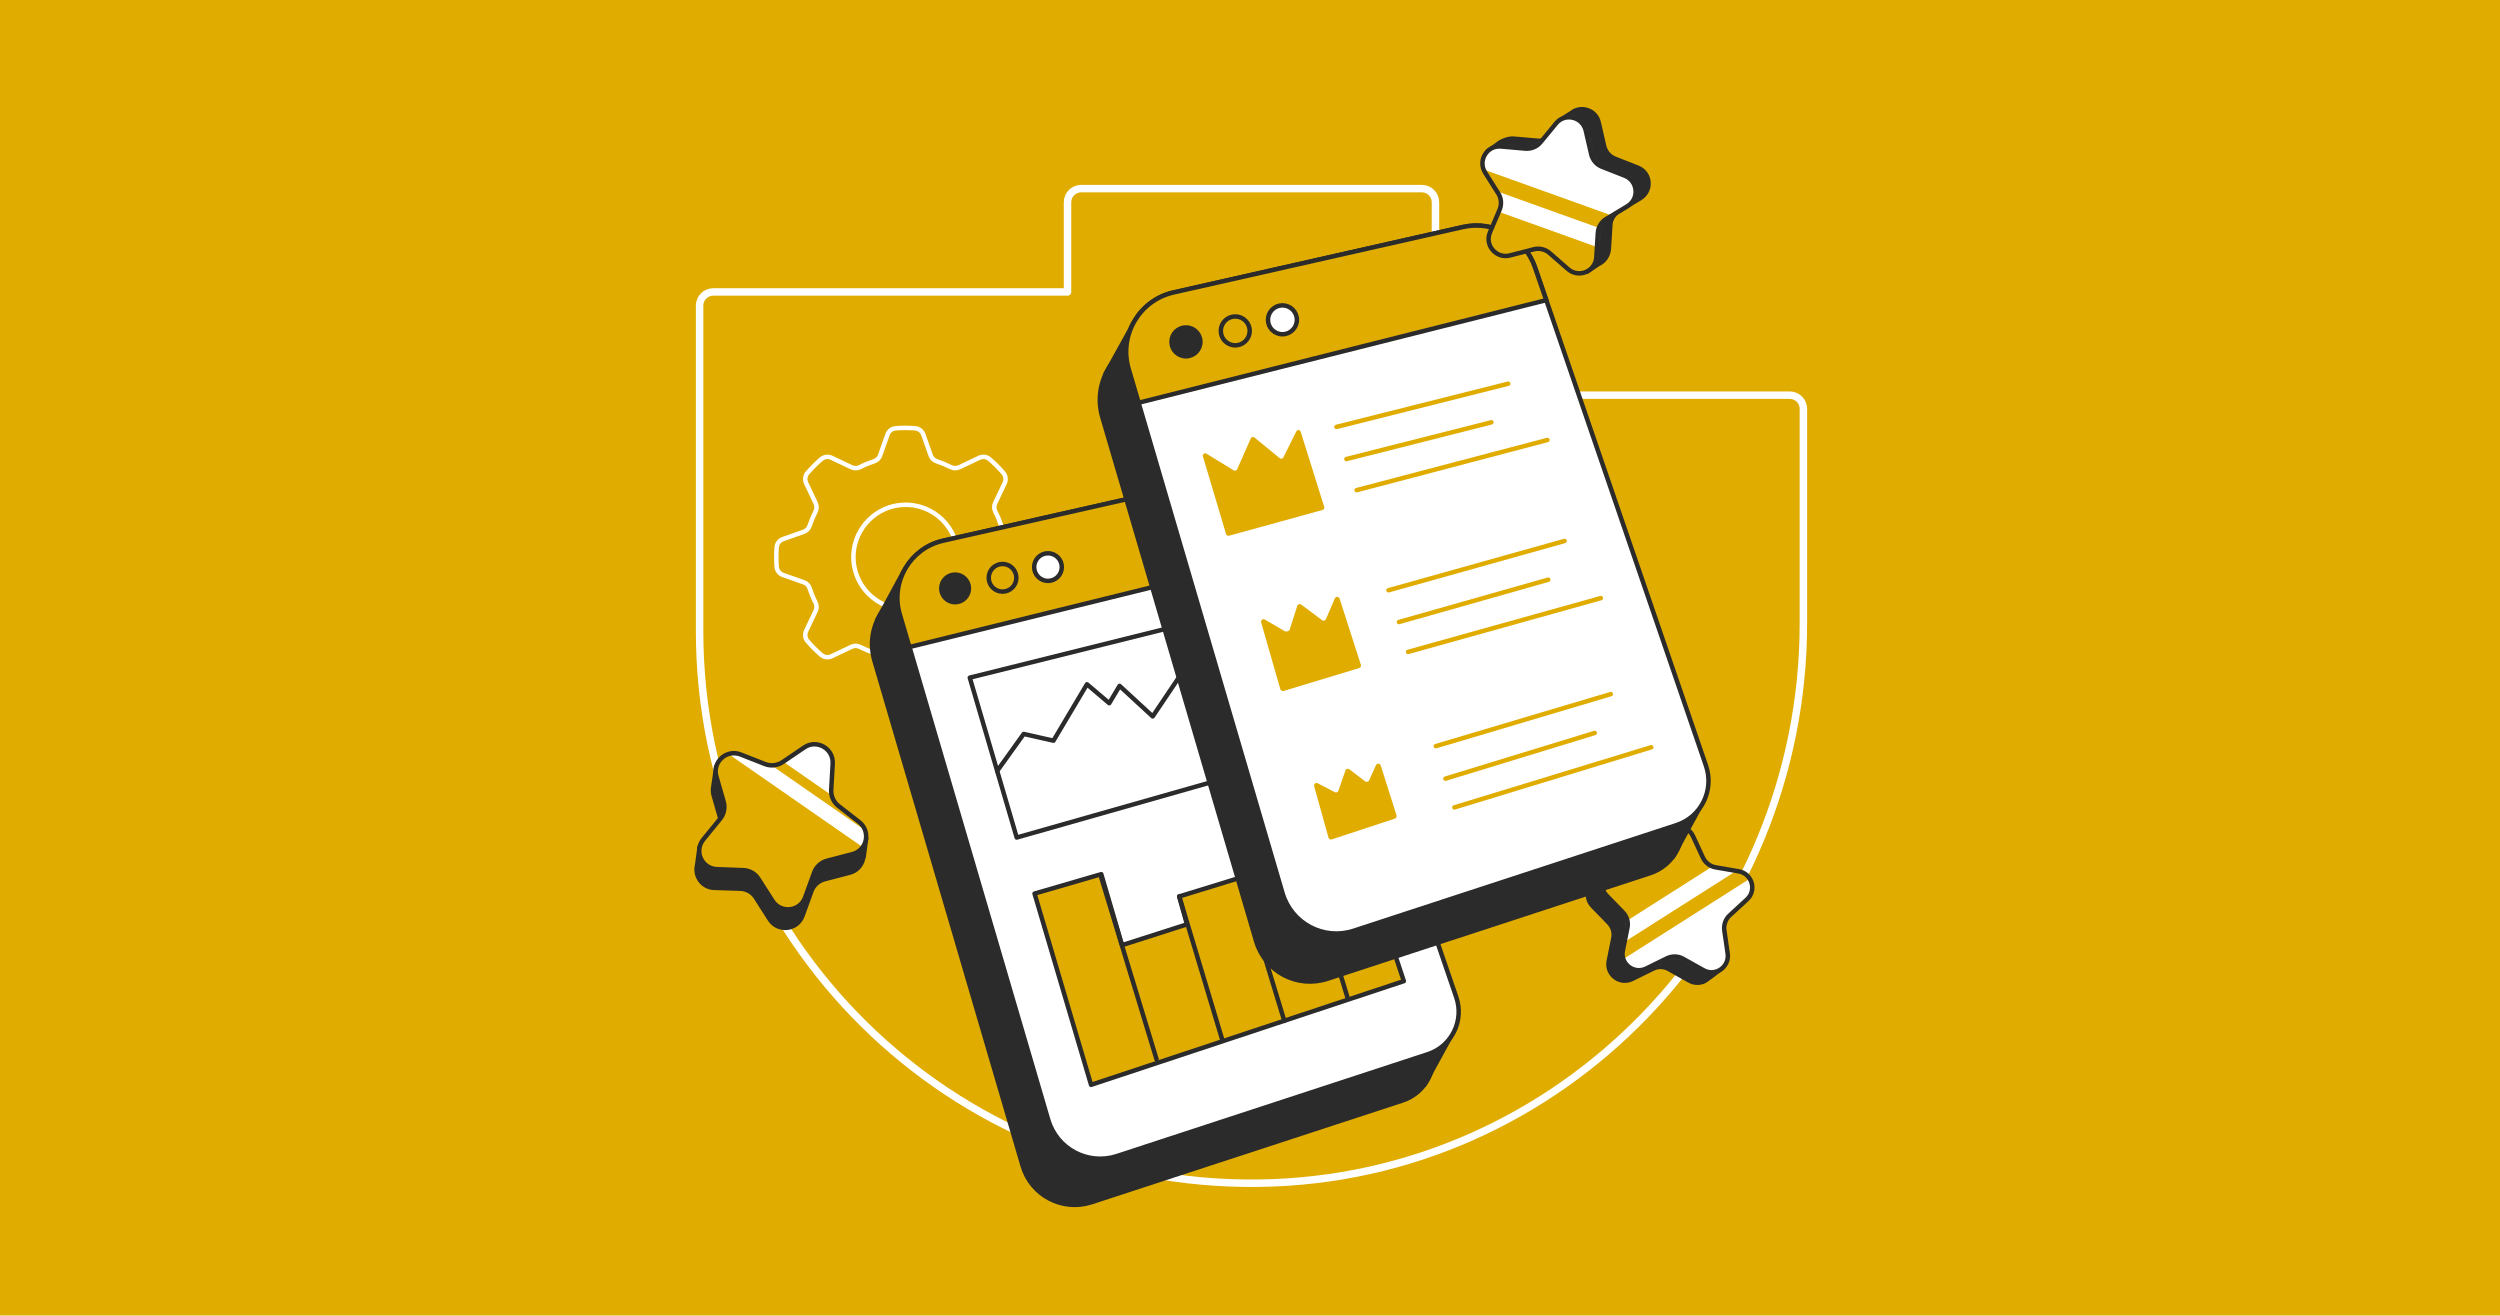 <svg xmlns="http://www.w3.org/2000/svg" width="1030" height="542" viewBox="0 0 1030 542" fill="none"><rect width="1030" height="542" fill="#E0AC00"></rect><path d="M518.668 487.477C643.581 485.836 742.999 381.699 742.999 256.736V168.451C742.999 165.321 740.485 162.808 737.356 162.808H591.41V83.346C591.41 80.217 588.897 77.703 585.768 77.703H445.465C442.336 77.703 439.822 80.217 439.822 83.346V120.281H293.877C290.748 120.281 288.234 122.795 288.234 125.924V260.122C288.286 386.676 391.704 489.12 518.668 487.477Z" fill="#E0AC00" stroke="white" stroke-width="3.071" stroke-miterlimit="10" stroke-linecap="round" stroke-linejoin="round"></path><path d="M423.456 236.829C424.892 236.316 425.97 234.983 426.071 233.443C426.174 232.111 426.226 230.827 426.226 229.442C426.226 228.109 426.174 226.775 426.071 225.441C425.97 223.902 424.943 222.568 423.456 222.055L414.889 219.081C413.709 218.669 412.837 217.746 412.478 216.567C411.812 214.566 411.041 212.616 410.067 210.769C409.502 209.693 409.502 208.359 410.015 207.281L413.914 199.074C414.581 197.689 414.376 195.995 413.35 194.816C411.606 192.815 409.759 190.917 407.707 189.173C406.526 188.147 404.885 187.942 403.449 188.609L395.241 192.507C394.112 193.02 392.83 193.02 391.754 192.456C389.907 191.533 387.957 190.712 385.956 190.045C384.776 189.686 383.853 188.763 383.443 187.634L380.416 179.067C379.903 177.631 378.569 176.553 377.03 176.451C375.697 176.348 374.414 176.297 373.029 176.297C371.695 176.297 370.361 176.348 369.028 176.451C367.489 176.553 366.155 177.579 365.642 179.067L362.615 187.634C362.205 188.814 361.281 189.686 360.102 190.045C358.101 190.712 356.152 191.481 354.305 192.456C353.228 193.02 351.894 193.02 350.817 192.507L342.609 188.609C341.224 187.942 339.531 188.147 338.351 189.173C336.35 190.917 334.452 192.764 332.708 194.816C331.682 195.995 331.477 197.636 332.144 199.074L336.043 207.281C336.556 208.409 336.556 209.693 335.991 210.769C335.068 212.616 334.247 214.566 333.58 216.567C333.221 217.746 332.298 218.669 331.169 219.081L322.602 222.107C321.166 222.62 320.089 223.953 319.986 225.493C319.883 226.826 319.832 228.109 319.832 229.494C319.832 230.827 319.883 232.161 319.986 233.496C320.089 235.034 321.115 236.368 322.602 236.881L331.169 239.908C332.349 240.318 333.221 241.24 333.58 242.421C334.247 244.422 335.017 246.37 335.991 248.218C336.556 249.295 336.556 250.628 336.043 251.706L332.144 259.913C331.477 261.3 331.682 262.992 332.708 264.171C334.452 266.172 336.299 268.071 338.351 269.814C339.531 270.841 341.172 271.045 342.609 270.379L350.817 266.48C351.945 265.967 353.228 265.967 354.305 266.531C356.152 267.455 358.101 268.275 360.102 268.943C361.281 269.301 362.205 270.225 362.615 271.354L365.642 279.92C366.155 281.357 367.489 282.434 369.028 282.537C370.361 282.64 371.644 282.69 373.029 282.69C374.363 282.69 375.697 282.64 377.03 282.537C378.569 282.434 379.903 281.408 380.416 279.92L383.443 271.354C383.853 270.173 384.776 269.301 385.956 268.943C387.957 268.275 389.907 267.506 391.754 266.531C392.83 265.967 394.164 265.967 395.241 266.48L403.449 270.379C404.834 271.045 406.526 270.841 407.707 269.814C409.708 268.071 411.606 266.224 413.35 264.171C414.376 262.992 414.581 261.35 413.914 259.913L410.015 251.706C409.502 250.578 409.502 249.295 410.067 248.218C410.99 246.37 411.812 244.422 412.478 242.421C412.837 241.24 413.76 240.318 414.889 239.908L423.456 236.829ZM374.26 250.988C361.487 251.655 350.97 241.139 351.637 228.366C352.202 217.439 361.076 208.512 372.003 207.999C384.776 207.333 395.293 217.849 394.625 230.623C394.062 241.549 385.187 250.424 374.26 250.988Z" stroke="white" stroke-width="1.843" stroke-miterlimit="10" stroke-linecap="round" stroke-linejoin="round"></path><path d="M372.418 235.238L361.543 255.295L374.983 307.619L388.783 279.662L375.137 235.494C374.778 234.263 373.085 234.057 372.418 235.238Z" fill="#2B2B2B" stroke="#2B2B2B" stroke-width="1.843" stroke-miterlimit="10" stroke-linecap="round" stroke-linejoin="round"></path><path d="M586.793 446.949L599.516 423.711L580.484 371.898L571.559 400.165L586.793 446.949Z" fill="#2B2B2B" stroke="#2B2B2B" stroke-width="1.843" stroke-miterlimit="10" stroke-linecap="round" stroke-linejoin="round"></path><path d="M360.257 272.167L421.354 480.389C424.893 492.444 437.717 499.216 449.671 495.317L577.814 453.407C587.614 450.225 592.845 439.608 589.511 429.911L521.643 231.898C517.59 219.997 505.176 213.122 492.966 215.892L378.16 241.849C364.515 244.877 356.358 258.83 360.257 272.167Z" fill="#2B2B2B" stroke="#2B2B2B" stroke-width="1.843" stroke-miterlimit="10" stroke-linecap="round" stroke-linejoin="round"></path><path d="M370.775 253.14L431.872 461.362C435.411 473.417 448.235 480.188 460.189 476.29L588.282 434.327C598.08 431.147 603.312 420.528 599.977 410.833L532.11 212.82C528.056 200.919 515.642 194.044 503.434 196.814L388.627 222.771C375.033 225.85 366.825 239.752 370.775 253.14Z" fill="white" stroke="#2B2B2B" stroke-width="1.843" stroke-miterlimit="10" stroke-linecap="round" stroke-linejoin="round"></path><path d="M536.829 226.616L374.674 266.578L370.724 253.137C366.774 239.749 374.982 225.847 388.576 222.768L503.384 196.811C515.643 194.041 528.006 200.966 532.058 212.817L536.829 226.616Z" fill="#E0AC00" stroke="#2B2B2B" stroke-width="1.843" stroke-miterlimit="10" stroke-linecap="round" stroke-linejoin="round"></path><path d="M393.498 248.115C396.643 248.115 399.193 245.566 399.193 242.422C399.193 239.277 396.643 236.727 393.498 236.727C390.354 236.727 387.805 239.277 387.805 242.422C387.805 245.566 390.354 248.115 393.498 248.115Z" fill="#2B2B2B" stroke="#2B2B2B" stroke-width="1.843" stroke-miterlimit="10" stroke-linecap="round" stroke-linejoin="round"></path><path d="M413.043 243.746C416.187 243.746 418.736 241.197 418.736 238.053C418.736 234.908 416.187 232.359 413.043 232.359C409.897 232.359 407.348 234.908 407.348 238.053C407.348 241.197 409.897 243.746 413.043 243.746Z" fill="#E0AC00" stroke="#2B2B2B" stroke-width="1.843" stroke-miterlimit="10" stroke-linecap="round" stroke-linejoin="round"></path><path d="M431.768 239.334C434.912 239.334 437.463 236.785 437.463 233.64C437.463 230.496 434.912 227.945 431.768 227.945C428.623 227.945 426.074 230.496 426.074 233.64C426.074 236.785 428.623 239.334 431.768 239.334Z" fill="white" stroke="#2B2B2B" stroke-width="1.843" stroke-miterlimit="10" stroke-linecap="round" stroke-linejoin="round"></path><path d="M399.551 279.194L418.89 345.063L539.391 310.796L515.896 250.211L399.551 279.194Z" stroke="#2B2B2B" stroke-width="1.843" stroke-miterlimit="10" stroke-linecap="round" stroke-linejoin="round"></path><path d="M426.23 368.156L449.519 446.951L578.382 404.22L553.655 329.734L508.309 343.534L511.181 361.538L485.839 369.337L489.02 380.827L462.292 389.395L453.726 360.153L426.23 368.156Z" fill="#E0AC00" stroke="#2B2B2B" stroke-width="1.843" stroke-miterlimit="10" stroke-linecap="round" stroke-linejoin="round"></path><path d="M410.84 317.624L421.766 302.388L434.027 305.16L447.826 281.92L457.01 289.717L461.267 282.587L474.912 295.156L487.327 276.688" stroke="#2B2B2B" stroke-width="1.843" stroke-miterlimit="10" stroke-linecap="round" stroke-linejoin="round"></path><path d="M453.723 361.531L476.5 436.428" stroke="#2B2B2B" stroke-width="1.843" stroke-miterlimit="10" stroke-linecap="round" stroke-linejoin="round"></path><path d="M485.836 369.328L503.431 427.911" stroke="#2B2B2B" stroke-width="1.843" stroke-miterlimit="10" stroke-linecap="round" stroke-linejoin="round"></path><path d="M506.203 345.219L529.134 420.578" stroke="#2B2B2B" stroke-width="1.843" stroke-miterlimit="10" stroke-linecap="round" stroke-linejoin="round"></path><path d="M532.621 336.758L555.192 411.039" stroke="#2B2B2B" stroke-width="1.843" stroke-miterlimit="10" stroke-linecap="round" stroke-linejoin="round"></path><path d="M710.577 363.278L701.035 361.637C698.778 361.227 696.828 359.739 695.853 357.635L691.801 348.863C689.441 343.785 682.31 343.58 679.694 348.504L675.18 357.072C674.103 359.123 672.102 360.508 669.793 360.764L660.201 361.893C654.661 362.561 652.249 369.28 656.148 373.282L662.868 380.206C664.459 381.848 665.176 384.208 664.715 386.465L662.818 395.956C661.74 401.445 667.382 405.806 672.41 403.343L681.079 399.085C683.132 398.059 685.593 398.11 687.594 399.291L696.008 404.009C698.11 405.19 700.419 405.087 702.265 404.215C702.881 403.908 707.96 400.06 709.704 398.726C710.012 398.521 709.961 398.059 709.652 397.906L705.703 395.443L704.574 387.646C704.266 385.336 705.087 383.079 706.779 381.49L713.91 374.923C718.117 371.127 716.066 364.253 710.577 363.278Z" fill="#2B2B2B" stroke="#2B2B2B" stroke-width="1.843" stroke-miterlimit="10" stroke-linecap="round" stroke-linejoin="round"></path><path d="M674.768 69.08L665.38 65.386C663.123 64.514 661.482 62.565 660.918 60.257L658.661 50.459C657.583 45.688 652.299 43.738 648.452 45.842C648.195 45.995 647.991 46.098 647.785 46.303C646.194 47.278 642.449 49.689 642.245 49.792L645.066 49.227L639.988 55.383C638.448 57.23 636.09 58.205 633.73 57.999L623.675 57.127C621.52 56.922 618.39 58.153 617.005 59.436L613.004 62.257L616.032 64.874C616.133 65.9 616.492 66.977 617.108 67.951L622.495 76.467C623.777 78.519 623.982 81.032 623.06 83.238L619.109 92.523C616.852 97.91 621.675 103.553 627.318 102.065L637.063 99.551C639.372 98.936 641.886 99.551 643.681 101.09L651.274 107.708C652.762 108.99 654.506 109.503 656.147 109.401L653.941 111.863L658.558 108.785C660.866 107.759 662.662 105.451 662.866 102.27L663.482 92.216C663.636 90.369 664.97 88.163 667.021 86.932L675.64 81.751C680.822 78.673 680.206 71.234 674.768 69.08Z" fill="#2B2B2B" stroke="#2B2B2B" stroke-width="1.843" stroke-miterlimit="10" stroke-linecap="round" stroke-linejoin="round"></path><path d="M356.872 345.475L354.922 348.758C354.46 347.887 353.794 347.066 352.87 346.347L344.355 339.729C342.303 338.14 341.225 335.677 341.379 333.113L341.995 322.34C342.354 316.132 335.429 312.183 330.247 315.67L321.322 321.724C319.167 323.16 316.499 323.469 314.088 322.544L304.034 318.595C301.777 317.723 299.519 317.979 297.673 319.005C296.288 317.261 295.108 315.825 295.108 315.825C295.108 315.825 294.287 321.262 293.928 323.879C293.671 325.058 293.671 326.342 294.031 327.674L297.006 338.037C297.724 340.5 297.16 343.167 295.518 345.168L290.029 351.939L288.234 349.016L287.208 356.453C287.054 356.966 287.003 357.479 287.003 358.044V358.095C286.9 361.943 289.875 365.688 294.287 365.789L305.06 366.148C307.625 366.251 309.984 367.586 311.369 369.74L317.166 378.819C320.552 384.052 328.452 383.18 330.607 377.331L334.3 367.174C335.172 364.763 337.173 362.916 339.686 362.25L350.1 359.531C353.127 358.761 355.025 356.351 355.589 353.734C355.743 353.478 355.846 353.171 355.846 352.862C356.153 350.708 356.769 345.784 356.872 345.475Z" fill="#2B2B2B" stroke="#2B2B2B" stroke-width="1.843" stroke-miterlimit="10" stroke-linecap="round" stroke-linejoin="round"></path><path d="M697.546 344.559L701.598 353.331C702.573 355.435 704.523 356.922 706.78 357.332L716.322 358.974C721.862 359.949 723.862 366.823 719.758 370.567L712.627 377.134C710.935 378.724 710.114 380.982 710.422 383.289L711.807 392.883C712.577 398.423 706.677 402.475 701.804 399.705L693.391 394.985C691.39 393.856 688.927 393.806 686.876 394.781L678.207 399.039C673.178 401.5 667.485 397.141 668.613 391.652L670.511 382.161C670.973 379.904 670.255 377.544 668.664 375.902L661.945 368.977C658.046 364.976 660.457 358.205 665.997 357.589L675.59 356.46C677.898 356.204 679.899 354.819 680.977 352.766L685.491 344.2C688.055 339.275 695.238 339.48 697.546 344.559Z" fill="#E0AC00"></path><mask id="mask0_489_24661" style="mask-type:alpha" maskUnits="userSpaceOnUse" x="660" y="340" width="62" height="61"><path d="M697.55 344.559L701.602 353.331C702.577 355.435 704.527 356.922 706.784 357.332L716.326 358.974C721.865 359.949 723.866 366.823 719.762 370.567L712.631 377.134C710.939 378.724 710.118 380.982 710.426 383.289L711.811 392.883C712.581 398.423 706.681 402.475 701.808 399.705L693.395 394.985C691.394 393.856 688.931 393.806 686.88 394.781L678.211 399.039C673.182 401.5 667.489 397.141 668.617 391.652L670.515 382.161C670.977 379.904 670.259 377.544 668.668 375.902L661.949 368.977C658.05 364.976 660.461 358.205 666.001 357.589L675.594 356.46C677.902 356.204 679.903 354.819 680.981 352.766L685.495 344.2C688.059 339.275 695.242 339.48 697.55 344.559Z" fill="#FF98AA"></path></mask><g mask="url(#mask0_489_24661)"><path d="M725.258 359.273L664.902 397.625L679.457 420.529L739.811 382.178L725.258 359.273Z" fill="white"></path><path d="M716.95 349.711L656.594 388.062L660.253 393.82L720.609 355.469L716.95 349.711Z" fill="white"></path></g><path d="M697.546 344.559L701.598 353.331C702.573 355.435 704.523 356.922 706.78 357.332L716.322 358.974C721.862 359.949 723.862 366.823 719.758 370.567L712.627 377.134C710.935 378.724 710.114 380.982 710.422 383.289L711.807 392.883C712.577 398.423 706.677 402.475 701.804 399.705L693.391 394.985C691.39 393.856 688.927 393.806 686.876 394.781L678.207 399.039C673.178 401.5 667.485 397.141 668.613 391.652L670.511 382.161C670.973 379.904 670.255 377.544 668.664 375.902L661.945 368.977C658.046 364.976 660.457 358.205 665.997 357.589L675.59 356.46C677.898 356.204 679.899 354.819 680.977 352.766L685.491 344.2C688.055 339.275 695.238 339.48 697.546 344.559Z" stroke="#2B2B2B" stroke-width="1.843" stroke-miterlimit="10" stroke-linecap="round" stroke-linejoin="round"></path><path d="M466.905 133.452L455.414 154.228L469.367 208.502L483.679 179.519L469.52 133.76C469.213 132.529 467.572 132.324 466.905 133.452Z" fill="#2B2B2B" stroke="#2B2B2B" stroke-width="1.843" stroke-miterlimit="10" stroke-linecap="round" stroke-linejoin="round"></path><path d="M689.183 353.076L702.366 328.964L682.617 275.203L673.383 304.547L689.183 353.076Z" fill="#2B2B2B" stroke="#2B2B2B" stroke-width="1.843" stroke-miterlimit="10" stroke-linecap="round" stroke-linejoin="round"></path><path d="M454.136 171.779L517.542 387.798C521.236 400.315 534.522 407.343 546.936 403.239L679.852 359.738C690.009 356.403 695.446 345.426 692.01 335.319L621.577 129.97C617.37 117.659 604.493 110.477 591.823 113.349L472.708 140.281C458.6 143.462 450.084 157.877 454.136 171.779Z" fill="#2B2B2B" stroke="#2B2B2B" stroke-width="1.843" stroke-miterlimit="10" stroke-linecap="round" stroke-linejoin="round"></path><path d="M465.007 151.982L528.412 368.001C532.107 380.518 545.393 387.546 557.807 383.442L690.722 339.941C700.88 336.606 706.317 325.629 702.879 315.522L632.446 110.173C628.241 97.862 615.364 90.68 602.693 93.553L483.577 120.484C469.419 123.665 460.955 138.08 465.007 151.982Z" fill="white" stroke="#2B2B2B" stroke-width="1.843" stroke-miterlimit="10" stroke-linecap="round" stroke-linejoin="round"></path><path d="M637.064 123.665L469.112 165.935L465.007 151.982C460.955 138.08 469.419 123.665 483.527 120.484L602.643 93.553C615.364 90.68 628.19 97.862 632.396 110.173L637.064 123.665Z" fill="#E0AC00" stroke="#2B2B2B" stroke-width="1.843" stroke-miterlimit="10" stroke-linecap="round" stroke-linejoin="round"></path><path d="M488.608 146.8C491.894 146.8 494.558 144.136 494.558 140.849C494.558 137.563 491.894 134.898 488.608 134.898C485.32 134.898 482.656 137.563 482.656 140.849C482.656 144.136 485.32 146.8 488.608 146.8Z" fill="#2B2B2B" stroke="#2B2B2B" stroke-width="1.843" stroke-miterlimit="10" stroke-linecap="round" stroke-linejoin="round"></path><path d="M508.924 142.284C512.21 142.284 514.874 139.62 514.874 136.333C514.874 133.047 512.21 130.383 508.924 130.383C505.637 130.383 502.973 133.047 502.973 136.333C502.973 139.62 505.637 142.284 508.924 142.284Z" fill="#E0AC00" stroke="#2B2B2B" stroke-width="1.843" stroke-miterlimit="10" stroke-linecap="round" stroke-linejoin="round"></path><path d="M528.362 137.714C531.647 137.714 534.312 135.05 534.312 131.763C534.312 128.477 531.647 125.812 528.362 125.812C525.076 125.812 522.41 128.477 522.41 131.763C522.41 135.05 525.076 137.714 528.362 137.714Z" fill="white" stroke="#2B2B2B" stroke-width="1.843" stroke-miterlimit="10" stroke-linecap="round" stroke-linejoin="round"></path><path d="M343.073 314.647L342.457 325.42C342.304 327.986 343.432 330.447 345.433 332.038L353.948 338.656C358.873 342.503 357.283 350.301 351.23 351.891L340.816 354.609C338.302 355.277 336.302 357.072 335.43 359.533L331.736 369.692C329.633 375.539 321.681 376.463 318.296 371.178L312.499 362.099C311.114 359.945 308.754 358.56 306.189 358.508L295.365 358.098C289.107 357.892 285.824 350.608 289.825 345.786L296.648 337.424C298.289 335.423 298.854 332.756 298.135 330.293L295.16 319.931C293.416 313.93 299.315 308.544 305.163 310.851L315.218 314.801C317.629 315.725 320.296 315.416 322.451 313.981L331.377 307.928C336.507 304.439 343.432 308.389 343.073 314.647Z" fill="#E0AC00"></path><mask id="mask1_489_24661" style="mask-type:alpha" maskUnits="userSpaceOnUse" x="288" y="306" width="69" height="69"><path d="M343.073 314.655L342.457 325.428C342.304 327.994 343.432 330.455 345.433 332.046L353.948 338.663C358.873 342.511 357.283 350.308 351.23 351.899L340.816 354.617C338.302 355.285 336.302 357.08 335.43 359.541L331.736 369.7C329.633 375.547 321.681 376.471 318.296 371.186L312.499 362.107C311.114 359.953 308.754 358.568 306.189 358.515L295.365 358.105C289.107 357.9 285.824 350.615 289.825 345.794L296.648 337.432C298.289 335.431 298.854 332.764 298.135 330.301L295.16 319.938C293.416 313.938 299.315 308.552 305.163 310.859L315.218 314.808C317.629 315.733 320.296 315.424 322.451 313.989L331.377 307.936C336.507 304.447 343.432 308.396 343.073 314.655Z" fill="#FF98AA"></path></mask><g mask="url(#mask1_489_24661)"><path d="M300.56 303.32L296.992 308.463L360.845 352.77L364.413 347.628L300.56 303.32Z" fill="white"></path><path d="M310.996 284.414L301.023 298.788L364.876 343.093L374.849 328.721L310.996 284.414Z" fill="white"></path></g><path d="M343.073 314.647L342.457 325.42C342.304 327.986 343.432 330.447 345.433 332.038L353.948 338.656C358.873 342.503 357.283 350.301 351.23 351.891L340.816 354.609C338.302 355.277 336.302 357.072 335.43 359.533L331.736 369.692C329.633 375.539 321.681 376.463 318.296 371.178L312.499 362.099C311.114 359.945 308.754 358.56 306.189 358.508L295.365 358.098C289.107 357.892 285.824 350.608 289.825 345.786L296.648 337.424C298.289 335.423 298.854 332.756 298.135 330.293L295.16 319.931C293.416 313.93 299.315 308.544 305.163 310.851L315.218 314.801C317.629 315.725 320.296 315.416 322.451 313.981L331.377 307.928C336.507 304.439 343.432 308.389 343.073 314.647Z" stroke="#2B2B2B" stroke-width="1.843" stroke-miterlimit="10" stroke-linecap="round" stroke-linejoin="round"></path><path d="M653.329 53.789L655.586 63.587C656.15 65.947 657.793 67.845 660.05 68.717L669.436 72.41C674.875 74.565 675.49 81.952 670.463 84.978L661.845 90.16C659.792 91.391 658.459 93.597 658.306 95.957L657.69 106.011C657.33 111.808 650.456 114.732 646.045 110.885L638.452 104.267C636.657 102.677 634.144 102.112 631.834 102.728L622.089 105.242C616.446 106.678 611.572 101.035 613.88 95.7L617.831 86.415C618.754 84.209 618.548 81.644 617.266 79.644L611.879 71.128C608.75 66.203 612.598 59.842 618.394 60.355L628.448 61.227C630.861 61.432 633.168 60.458 634.707 58.611L641.119 50.814C644.763 46.402 651.995 48.095 653.329 53.789Z" fill="#E0AC00"></path><mask id="mask2_489_24661" style="mask-type:alpha" maskUnits="userSpaceOnUse" x="610" y="48" width="64" height="65"><path d="M653.325 53.781L655.582 63.579C656.146 65.939 657.789 67.837 660.046 68.709L669.432 72.403C674.871 74.557 675.486 81.944 670.459 84.971L661.841 90.152C659.788 91.383 658.455 93.589 658.302 95.949L657.686 106.003C657.327 111.8 650.452 114.724 646.041 110.877L638.448 104.259C636.653 102.669 634.14 102.105 631.83 102.72L622.085 105.234C616.442 106.67 611.568 101.027 613.876 95.692L617.827 86.407C618.75 84.201 618.544 81.636 617.262 79.636L611.875 71.12C608.746 66.195 612.594 59.834 618.39 60.347L628.445 61.219C630.857 61.425 633.165 60.45 634.703 58.603L641.115 50.806C644.759 46.394 651.991 48.087 653.325 53.781Z" fill="#FF98AA"></path></mask><g mask="url(#mask2_489_24661)"><path d="M682.809 59.164L619.511 36.453L607.957 68.657L671.255 91.369L682.809 59.164Z" fill="white"></path><path d="M669.036 97.579L605.739 74.867L603.141 82.109L666.438 104.821L669.036 97.579Z" fill="white"></path></g><path d="M653.329 53.789L655.586 63.587C656.15 65.947 657.793 67.845 660.05 68.717L669.436 72.41C674.875 74.565 675.49 81.952 670.463 84.978L661.845 90.16C659.792 91.391 658.459 93.597 658.306 95.957L657.69 106.011C657.33 111.808 650.456 114.732 646.045 110.885L638.452 104.267C636.657 102.677 634.144 102.112 631.834 102.728L622.089 105.242C616.446 106.678 611.572 101.035 613.88 95.7L617.831 86.415C618.754 84.209 618.548 81.644 617.266 79.644L611.879 71.128C608.75 66.203 612.598 59.842 618.394 60.355L628.448 61.227C630.861 61.432 633.168 60.458 634.707 58.611L641.119 50.814C644.763 46.402 651.995 48.095 653.329 53.789Z" stroke="#2B2B2B" stroke-width="1.843" stroke-miterlimit="10" stroke-linecap="round" stroke-linejoin="round"></path><path d="M505.128 219.998L495.586 187.988C495.382 187.167 496.202 186.5 496.971 186.859L508.36 193.836C508.873 194.092 509.541 193.836 509.745 193.271L515.286 180.703C515.491 180.088 516.26 179.831 516.773 180.19L527.289 188.808C527.751 189.167 528.418 189.014 528.726 188.501L534.113 177.677C534.523 176.907 535.702 177.061 535.908 177.933L545.603 208.918C545.705 209.431 545.449 209.944 544.936 210.098L506.359 220.717C505.846 220.87 505.283 220.562 505.128 219.998Z" fill="#E0AC00"></path><path d="M527.493 283.914L519.593 256.419C519.336 255.547 520.311 254.778 521.08 255.238L529.34 260.061C529.955 260.368 531.185 260.061 531.34 259.393L534.47 249.648C534.674 248.929 535.546 248.62 536.162 249.135L544.677 255.495C545.19 255.906 545.909 255.751 546.216 255.238L550.013 246.415C550.474 245.646 551.655 245.8 551.911 246.62L560.683 273.911C560.887 274.476 560.53 275.092 559.964 275.245L528.827 284.684C528.262 284.837 527.646 284.479 527.493 283.914Z" fill="#E0AC00"></path><path d="M547.347 345.116L541.448 323.982C541.192 323.058 542.064 322.288 542.885 322.7L549.964 326.393C550.579 326.7 551.298 326.342 551.451 325.674L554.272 317.57C554.427 316.799 555.299 316.492 555.915 316.954L562.481 321.929C562.994 322.288 563.712 322.135 564.019 321.622L566.944 315.158C567.405 314.388 568.533 314.441 568.842 315.313L575.357 335.883C575.561 336.447 575.254 337.063 574.689 337.268L548.682 345.835C548.116 346.04 547.501 345.732 547.347 345.116Z" fill="#E0AC00"></path><path d="M550.625 175.887L621.365 158.086" stroke="#E0AC00" stroke-width="1.843" stroke-miterlimit="10" stroke-linecap="round" stroke-linejoin="round"></path><path d="M554.727 189.125L614.439 173.992" stroke="#E0AC00" stroke-width="1.843" stroke-miterlimit="10" stroke-linecap="round" stroke-linejoin="round"></path><path d="M558.938 201.947L637.527 181.273" stroke="#E0AC00" stroke-width="1.843" stroke-miterlimit="10" stroke-linecap="round" stroke-linejoin="round"></path><path d="M572.066 243.189L644.603 222.875" stroke="#E0AC00" stroke-width="1.843" stroke-miterlimit="10" stroke-linecap="round" stroke-linejoin="round"></path><path d="M576.379 256.269L637.886 238.828" stroke="#E0AC00" stroke-width="1.843" stroke-miterlimit="10" stroke-linecap="round" stroke-linejoin="round"></path><path d="M580.125 268.583L659.536 246.422" stroke="#E0AC00" stroke-width="1.843" stroke-miterlimit="10" stroke-linecap="round" stroke-linejoin="round"></path><path d="M591.562 307.413L663.637 285.969" stroke="#E0AC00" stroke-width="1.843" stroke-miterlimit="10" stroke-linecap="round" stroke-linejoin="round"></path><path d="M595.516 320.803L657.023 301.977" stroke="#E0AC00" stroke-width="1.843" stroke-miterlimit="10" stroke-linecap="round" stroke-linejoin="round"></path><path d="M599.207 332.653L680.312 307.875" stroke="#E0AC00" stroke-width="1.843" stroke-miterlimit="10" stroke-linecap="round" stroke-linejoin="round"></path></svg>